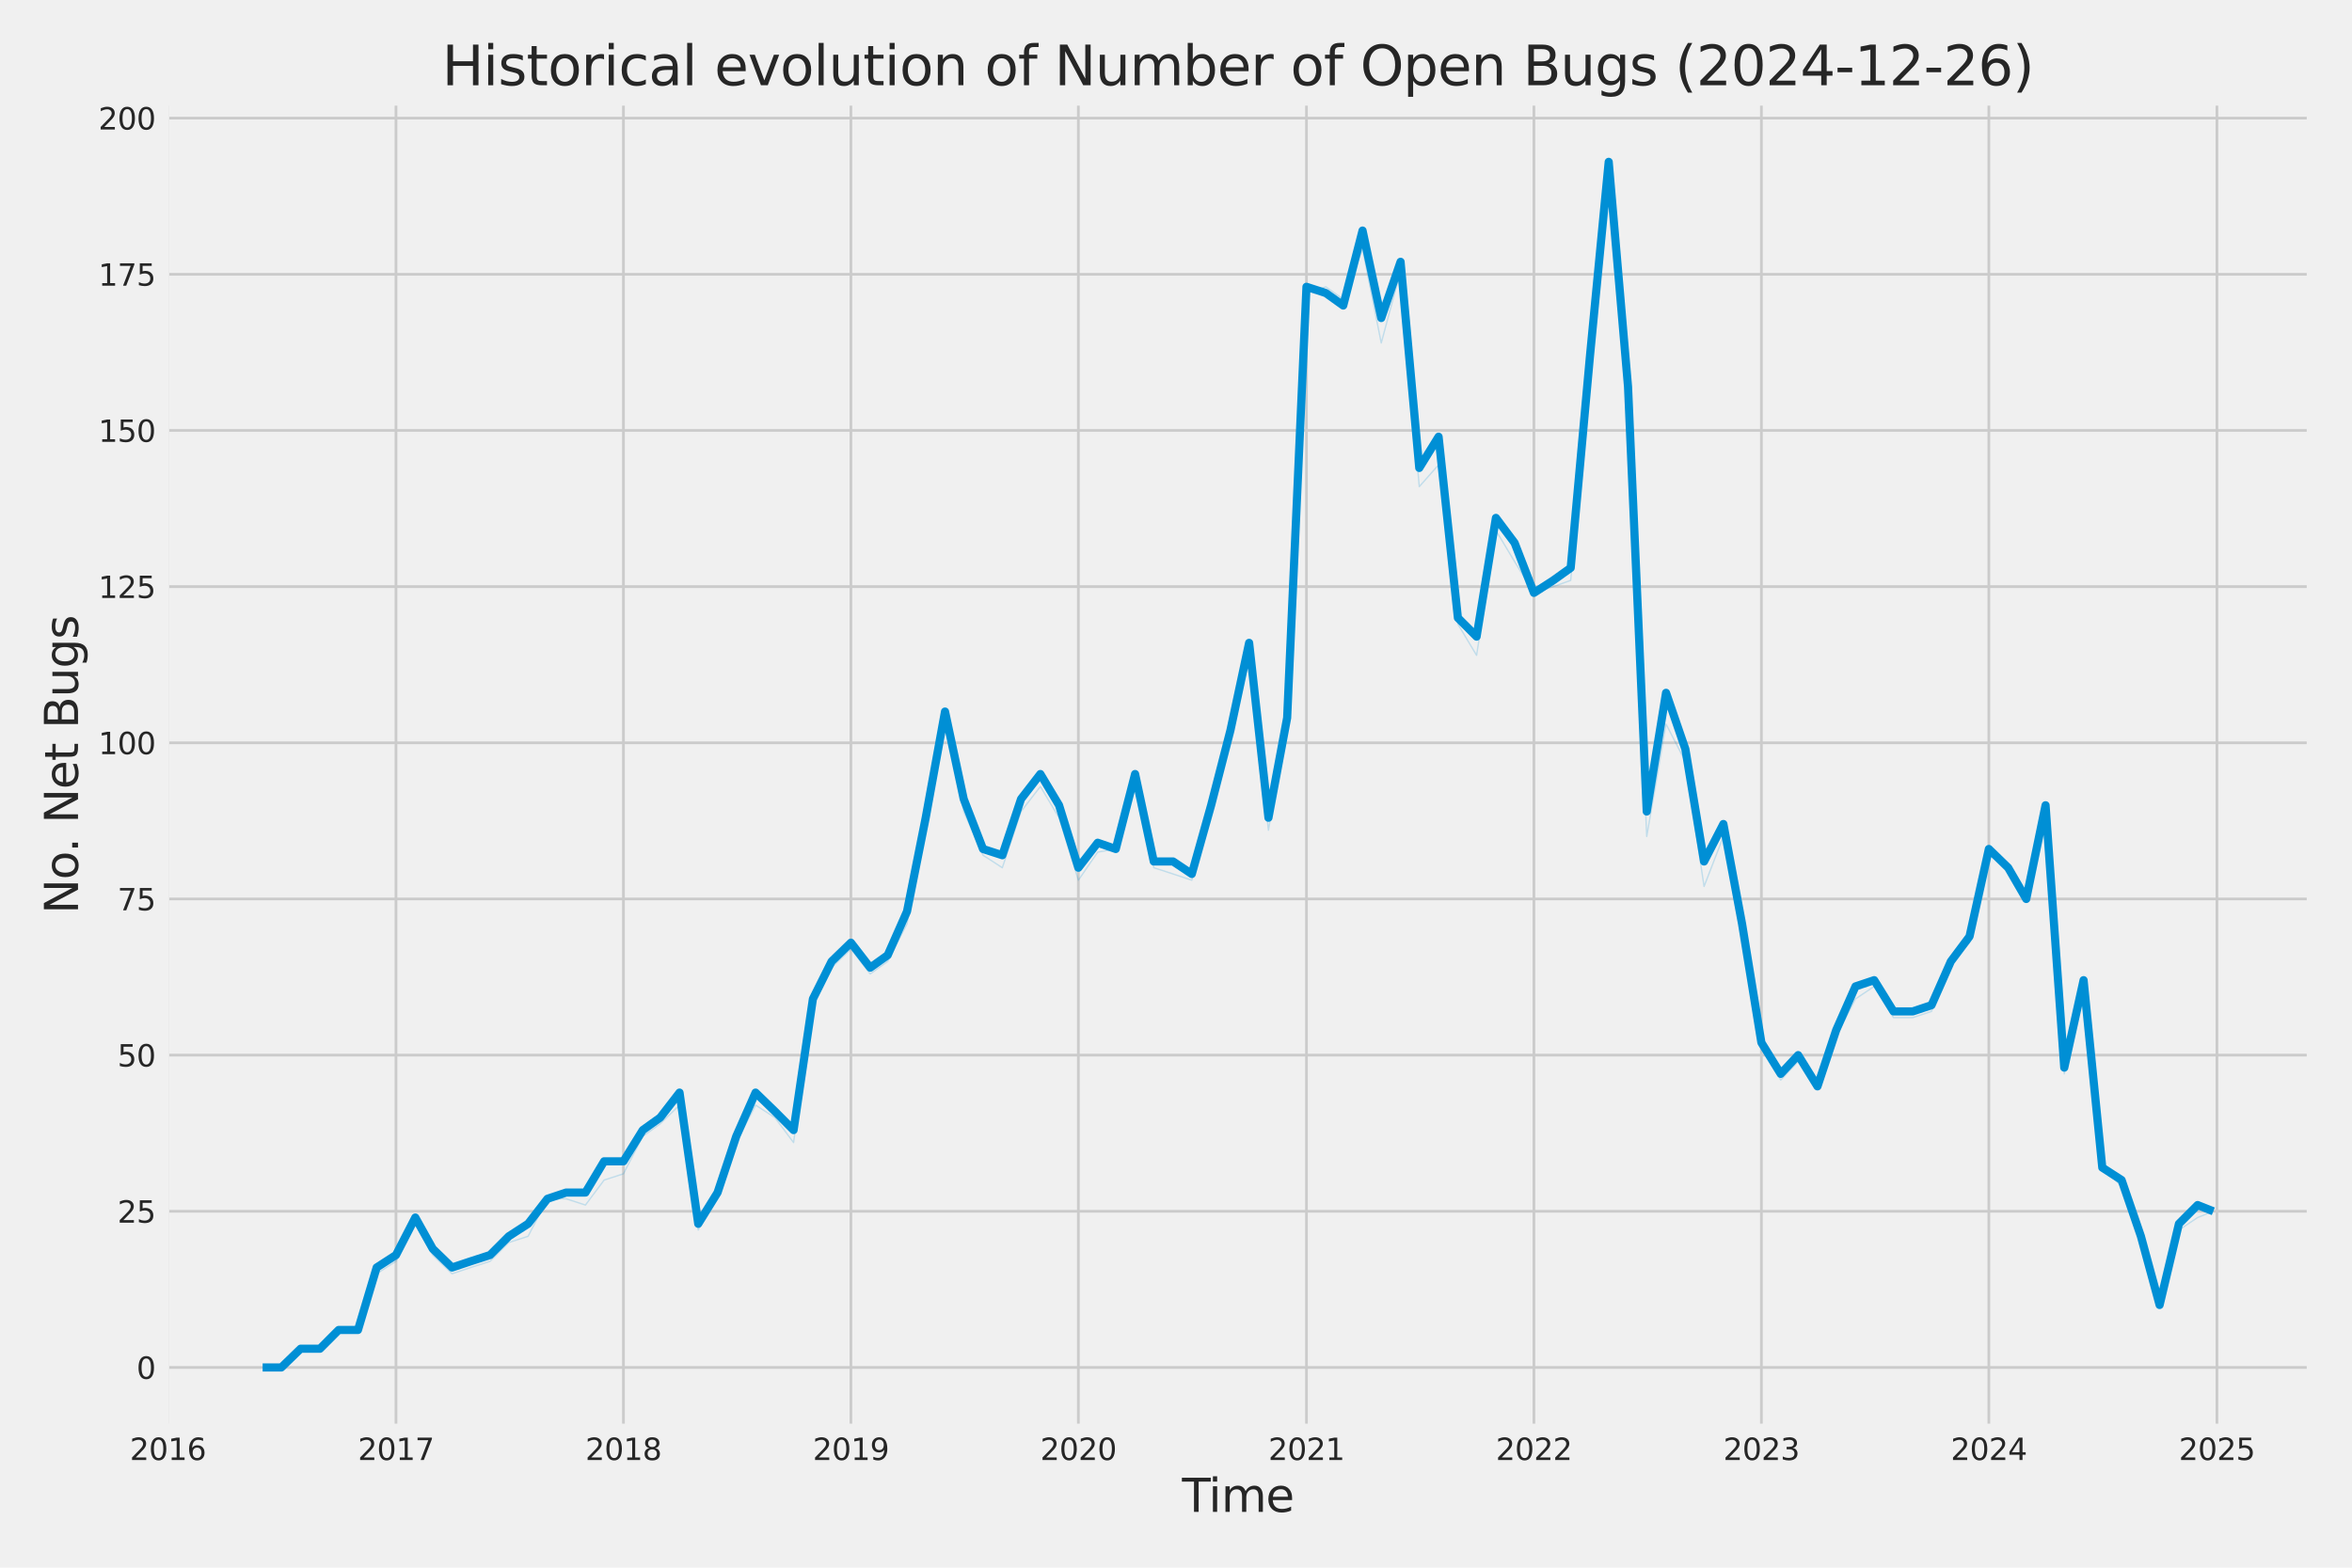 <?xml version="1.0" encoding="utf-8" standalone="no"?>
<!DOCTYPE svg PUBLIC "-//W3C//DTD SVG 1.1//EN"
  "http://www.w3.org/Graphics/SVG/1.1/DTD/svg11.dtd">
<svg xmlns:xlink="http://www.w3.org/1999/xlink" width="864pt" height="576pt" viewBox="0 0 864 576" xmlns="http://www.w3.org/2000/svg" version="1.1">
 <defs>
  <style type="text/css">*{stroke-linejoin: round; stroke-linecap: butt}</style>
 </defs>
 <g id="figure_1">
  <g id="patch_1">
   <path d="M 0 576 
L 864 576 
L 864 0 
L 0 0 
z
" style="fill: #f0f0f0"/>
  </g>
  <g id="axes_1">
   <g id="patch_2">
    <path d="M 60.645 524.58 
L 848.88 524.58 
L 848.88 37.32 
L 60.645 37.32 
z
" style="fill: #f0f0f0"/>
   </g>
   <g id="matplotlib.axis_1">
    <g id="xtick_1">
     <g id="line2d_1">
      <path d="M 61.677 524.58 
L 61.677 37.32 
" clip-path="url(#pf148a5ebc9)" style="fill: none; stroke: #cbcbcb"/>
     </g>
     <g id="text_1">
      <!-- 2016 -->
      <g style="fill: #262626" transform="translate(47.68 536.438)scale(0.11 -0.11)">
       <defs>
        <path id="DejaVuSans-32" d="M 1228 531 
L 3431 531 
L 3431 0 
L 469 0 
L 469 531 
Q 828 903 1448 1529 
Q 2069 2156 2228 2338 
Q 2531 2678 2651 2914 
Q 2772 3150 2772 3378 
Q 2772 3750 2511 3984 
Q 2250 4219 1831 4219 
Q 1534 4219 1204 4116 
Q 875 4013 500 3803 
L 500 4441 
Q 881 4594 1212 4672 
Q 1544 4750 1819 4750 
Q 2544 4750 2975 4387 
Q 3406 4025 3406 3419 
Q 3406 3131 3298 2873 
Q 3191 2616 2906 2266 
Q 2828 2175 2409 1742 
Q 1991 1309 1228 531 
z
" transform="scale(0.016)"/>
        <path id="DejaVuSans-30" d="M 2034 4250 
Q 1547 4250 1301 3770 
Q 1056 3291 1056 2328 
Q 1056 1369 1301 889 
Q 1547 409 2034 409 
Q 2525 409 2770 889 
Q 3016 1369 3016 2328 
Q 3016 3291 2770 3770 
Q 2525 4250 2034 4250 
z
M 2034 4750 
Q 2819 4750 3233 4129 
Q 3647 3509 3647 2328 
Q 3647 1150 3233 529 
Q 2819 -91 2034 -91 
Q 1250 -91 836 529 
Q 422 1150 422 2328 
Q 422 3509 836 4129 
Q 1250 4750 2034 4750 
z
" transform="scale(0.016)"/>
        <path id="DejaVuSans-31" d="M 794 531 
L 1825 531 
L 1825 4091 
L 703 3866 
L 703 4441 
L 1819 4666 
L 2450 4666 
L 2450 531 
L 3481 531 
L 3481 0 
L 794 0 
L 794 531 
z
" transform="scale(0.016)"/>
        <path id="DejaVuSans-36" d="M 2113 2584 
Q 1688 2584 1439 2293 
Q 1191 2003 1191 1497 
Q 1191 994 1439 701 
Q 1688 409 2113 409 
Q 2538 409 2786 701 
Q 3034 994 3034 1497 
Q 3034 2003 2786 2293 
Q 2538 2584 2113 2584 
z
M 3366 4563 
L 3366 3988 
Q 3128 4100 2886 4159 
Q 2644 4219 2406 4219 
Q 1781 4219 1451 3797 
Q 1122 3375 1075 2522 
Q 1259 2794 1537 2939 
Q 1816 3084 2150 3084 
Q 2853 3084 3261 2657 
Q 3669 2231 3669 1497 
Q 3669 778 3244 343 
Q 2819 -91 2113 -91 
Q 1303 -91 875 529 
Q 447 1150 447 2328 
Q 447 3434 972 4092 
Q 1497 4750 2381 4750 
Q 2619 4750 2861 4703 
Q 3103 4656 3366 4563 
z
" transform="scale(0.016)"/>
       </defs>
       <use xlink:href="#DejaVuSans-32"/>
       <use xlink:href="#DejaVuSans-30" x="63.623"/>
       <use xlink:href="#DejaVuSans-31" x="127.246"/>
       <use xlink:href="#DejaVuSans-36" x="190.869"/>
      </g>
     </g>
    </g>
    <g id="xtick_2">
     <g id="line2d_2">
      <path d="M 145.464 524.58 
L 145.464 37.32 
" clip-path="url(#pf148a5ebc9)" style="fill: none; stroke: #cbcbcb"/>
     </g>
     <g id="text_2">
      <!-- 2017 -->
      <g style="fill: #262626" transform="translate(131.467 536.438)scale(0.11 -0.11)">
       <defs>
        <path id="DejaVuSans-37" d="M 525 4666 
L 3525 4666 
L 3525 4397 
L 1831 0 
L 1172 0 
L 2766 4134 
L 525 4134 
L 525 4666 
z
" transform="scale(0.016)"/>
       </defs>
       <use xlink:href="#DejaVuSans-32"/>
       <use xlink:href="#DejaVuSans-30" x="63.623"/>
       <use xlink:href="#DejaVuSans-31" x="127.246"/>
       <use xlink:href="#DejaVuSans-37" x="190.869"/>
      </g>
     </g>
    </g>
    <g id="xtick_3">
     <g id="line2d_3">
      <path d="M 229.022 524.58 
L 229.022 37.32 
" clip-path="url(#pf148a5ebc9)" style="fill: none; stroke: #cbcbcb"/>
     </g>
     <g id="text_3">
      <!-- 2018 -->
      <g style="fill: #262626" transform="translate(215.025 536.438)scale(0.11 -0.11)">
       <defs>
        <path id="DejaVuSans-38" d="M 2034 2216 
Q 1584 2216 1326 1975 
Q 1069 1734 1069 1313 
Q 1069 891 1326 650 
Q 1584 409 2034 409 
Q 2484 409 2743 651 
Q 3003 894 3003 1313 
Q 3003 1734 2745 1975 
Q 2488 2216 2034 2216 
z
M 1403 2484 
Q 997 2584 770 2862 
Q 544 3141 544 3541 
Q 544 4100 942 4425 
Q 1341 4750 2034 4750 
Q 2731 4750 3128 4425 
Q 3525 4100 3525 3541 
Q 3525 3141 3298 2862 
Q 3072 2584 2669 2484 
Q 3125 2378 3379 2068 
Q 3634 1759 3634 1313 
Q 3634 634 3220 271 
Q 2806 -91 2034 -91 
Q 1263 -91 848 271 
Q 434 634 434 1313 
Q 434 1759 690 2068 
Q 947 2378 1403 2484 
z
M 1172 3481 
Q 1172 3119 1398 2916 
Q 1625 2713 2034 2713 
Q 2441 2713 2670 2916 
Q 2900 3119 2900 3481 
Q 2900 3844 2670 4047 
Q 2441 4250 2034 4250 
Q 1625 4250 1398 4047 
Q 1172 3844 1172 3481 
z
" transform="scale(0.016)"/>
       </defs>
       <use xlink:href="#DejaVuSans-32"/>
       <use xlink:href="#DejaVuSans-30" x="63.623"/>
       <use xlink:href="#DejaVuSans-31" x="127.246"/>
       <use xlink:href="#DejaVuSans-38" x="190.869"/>
      </g>
     </g>
    </g>
    <g id="xtick_4">
     <g id="line2d_4">
      <path d="M 312.58 524.58 
L 312.58 37.32 
" clip-path="url(#pf148a5ebc9)" style="fill: none; stroke: #cbcbcb"/>
     </g>
     <g id="text_4">
      <!-- 2019 -->
      <g style="fill: #262626" transform="translate(298.583 536.438)scale(0.11 -0.11)">
       <defs>
        <path id="DejaVuSans-39" d="M 703 97 
L 703 672 
Q 941 559 1184 500 
Q 1428 441 1663 441 
Q 2288 441 2617 861 
Q 2947 1281 2994 2138 
Q 2813 1869 2534 1725 
Q 2256 1581 1919 1581 
Q 1219 1581 811 2004 
Q 403 2428 403 3163 
Q 403 3881 828 4315 
Q 1253 4750 1959 4750 
Q 2769 4750 3195 4129 
Q 3622 3509 3622 2328 
Q 3622 1225 3098 567 
Q 2575 -91 1691 -91 
Q 1453 -91 1209 -44 
Q 966 3 703 97 
z
M 1959 2075 
Q 2384 2075 2632 2365 
Q 2881 2656 2881 3163 
Q 2881 3666 2632 3958 
Q 2384 4250 1959 4250 
Q 1534 4250 1286 3958 
Q 1038 3666 1038 3163 
Q 1038 2656 1286 2365 
Q 1534 2075 1959 2075 
z
" transform="scale(0.016)"/>
       </defs>
       <use xlink:href="#DejaVuSans-32"/>
       <use xlink:href="#DejaVuSans-30" x="63.623"/>
       <use xlink:href="#DejaVuSans-31" x="127.246"/>
       <use xlink:href="#DejaVuSans-39" x="190.869"/>
      </g>
     </g>
    </g>
    <g id="xtick_5">
     <g id="line2d_5">
      <path d="M 396.138 524.58 
L 396.138 37.32 
" clip-path="url(#pf148a5ebc9)" style="fill: none; stroke: #cbcbcb"/>
     </g>
     <g id="text_5">
      <!-- 2020 -->
      <g style="fill: #262626" transform="translate(382.141 536.438)scale(0.11 -0.11)">
       <use xlink:href="#DejaVuSans-32"/>
       <use xlink:href="#DejaVuSans-30" x="63.623"/>
       <use xlink:href="#DejaVuSans-32" x="127.246"/>
       <use xlink:href="#DejaVuSans-30" x="190.869"/>
      </g>
     </g>
    </g>
    <g id="xtick_6">
     <g id="line2d_6">
      <path d="M 479.925 524.58 
L 479.925 37.32 
" clip-path="url(#pf148a5ebc9)" style="fill: none; stroke: #cbcbcb"/>
     </g>
     <g id="text_6">
      <!-- 2021 -->
      <g style="fill: #262626" transform="translate(465.928 536.438)scale(0.11 -0.11)">
       <use xlink:href="#DejaVuSans-32"/>
       <use xlink:href="#DejaVuSans-30" x="63.623"/>
       <use xlink:href="#DejaVuSans-32" x="127.246"/>
       <use xlink:href="#DejaVuSans-31" x="190.869"/>
      </g>
     </g>
    </g>
    <g id="xtick_7">
     <g id="line2d_7">
      <path d="M 563.483 524.58 
L 563.483 37.32 
" clip-path="url(#pf148a5ebc9)" style="fill: none; stroke: #cbcbcb"/>
     </g>
     <g id="text_7">
      <!-- 2022 -->
      <g style="fill: #262626" transform="translate(549.486 536.438)scale(0.11 -0.11)">
       <use xlink:href="#DejaVuSans-32"/>
       <use xlink:href="#DejaVuSans-30" x="63.623"/>
       <use xlink:href="#DejaVuSans-32" x="127.246"/>
       <use xlink:href="#DejaVuSans-32" x="190.869"/>
      </g>
     </g>
    </g>
    <g id="xtick_8">
     <g id="line2d_8">
      <path d="M 647.041 524.58 
L 647.041 37.32 
" clip-path="url(#pf148a5ebc9)" style="fill: none; stroke: #cbcbcb"/>
     </g>
     <g id="text_8">
      <!-- 2023 -->
      <g style="fill: #262626" transform="translate(633.044 536.438)scale(0.11 -0.11)">
       <defs>
        <path id="DejaVuSans-33" d="M 2597 2516 
Q 3050 2419 3304 2112 
Q 3559 1806 3559 1356 
Q 3559 666 3084 287 
Q 2609 -91 1734 -91 
Q 1441 -91 1130 -33 
Q 819 25 488 141 
L 488 750 
Q 750 597 1062 519 
Q 1375 441 1716 441 
Q 2309 441 2620 675 
Q 2931 909 2931 1356 
Q 2931 1769 2642 2001 
Q 2353 2234 1838 2234 
L 1294 2234 
L 1294 2753 
L 1863 2753 
Q 2328 2753 2575 2939 
Q 2822 3125 2822 3475 
Q 2822 3834 2567 4026 
Q 2313 4219 1838 4219 
Q 1578 4219 1281 4162 
Q 984 4106 628 3988 
L 628 4550 
Q 988 4650 1302 4700 
Q 1616 4750 1894 4750 
Q 2613 4750 3031 4423 
Q 3450 4097 3450 3541 
Q 3450 3153 3228 2886 
Q 3006 2619 2597 2516 
z
" transform="scale(0.016)"/>
       </defs>
       <use xlink:href="#DejaVuSans-32"/>
       <use xlink:href="#DejaVuSans-30" x="63.623"/>
       <use xlink:href="#DejaVuSans-32" x="127.246"/>
       <use xlink:href="#DejaVuSans-33" x="190.869"/>
      </g>
     </g>
    </g>
    <g id="xtick_9">
     <g id="line2d_9">
      <path d="M 730.6 524.58 
L 730.6 37.32 
" clip-path="url(#pf148a5ebc9)" style="fill: none; stroke: #cbcbcb"/>
     </g>
     <g id="text_9">
      <!-- 2024 -->
      <g style="fill: #262626" transform="translate(716.602 536.438)scale(0.11 -0.11)">
       <defs>
        <path id="DejaVuSans-34" d="M 2419 4116 
L 825 1625 
L 2419 1625 
L 2419 4116 
z
M 2253 4666 
L 3047 4666 
L 3047 1625 
L 3713 1625 
L 3713 1100 
L 3047 1100 
L 3047 0 
L 2419 0 
L 2419 1100 
L 313 1100 
L 313 1709 
L 2253 4666 
z
" transform="scale(0.016)"/>
       </defs>
       <use xlink:href="#DejaVuSans-32"/>
       <use xlink:href="#DejaVuSans-30" x="63.623"/>
       <use xlink:href="#DejaVuSans-32" x="127.246"/>
       <use xlink:href="#DejaVuSans-34" x="190.869"/>
      </g>
     </g>
    </g>
    <g id="xtick_10">
     <g id="line2d_10">
      <path d="M 814.387 524.58 
L 814.387 37.32 
" clip-path="url(#pf148a5ebc9)" style="fill: none; stroke: #cbcbcb"/>
     </g>
     <g id="text_10">
      <!-- 2025 -->
      <g style="fill: #262626" transform="translate(800.389 536.438)scale(0.11 -0.11)">
       <defs>
        <path id="DejaVuSans-35" d="M 691 4666 
L 3169 4666 
L 3169 4134 
L 1269 4134 
L 1269 2991 
Q 1406 3038 1543 3061 
Q 1681 3084 1819 3084 
Q 2600 3084 3056 2656 
Q 3513 2228 3513 1497 
Q 3513 744 3044 326 
Q 2575 -91 1722 -91 
Q 1428 -91 1123 -41 
Q 819 9 494 109 
L 494 744 
Q 775 591 1075 516 
Q 1375 441 1709 441 
Q 2250 441 2565 725 
Q 2881 1009 2881 1497 
Q 2881 1984 2565 2268 
Q 2250 2553 1709 2553 
Q 1456 2553 1204 2497 
Q 953 2441 691 2322 
L 691 4666 
z
" transform="scale(0.016)"/>
       </defs>
       <use xlink:href="#DejaVuSans-32"/>
       <use xlink:href="#DejaVuSans-30" x="63.623"/>
       <use xlink:href="#DejaVuSans-32" x="127.246"/>
       <use xlink:href="#DejaVuSans-35" x="190.869"/>
      </g>
     </g>
    </g>
    <g id="text_11">
     <!-- Time -->
     <g style="fill: #262626" transform="translate(434.21 555.491)scale(0.168 -0.168)">
      <defs>
       <path id="DejaVuSans-54" d="M -19 4666 
L 3928 4666 
L 3928 4134 
L 2272 4134 
L 2272 0 
L 1638 0 
L 1638 4134 
L -19 4134 
L -19 4666 
z
" transform="scale(0.016)"/>
       <path id="DejaVuSans-69" d="M 603 3500 
L 1178 3500 
L 1178 0 
L 603 0 
L 603 3500 
z
M 603 4863 
L 1178 4863 
L 1178 4134 
L 603 4134 
L 603 4863 
z
" transform="scale(0.016)"/>
       <path id="DejaVuSans-6d" d="M 3328 2828 
Q 3544 3216 3844 3400 
Q 4144 3584 4550 3584 
Q 5097 3584 5394 3201 
Q 5691 2819 5691 2113 
L 5691 0 
L 5113 0 
L 5113 2094 
Q 5113 2597 4934 2840 
Q 4756 3084 4391 3084 
Q 3944 3084 3684 2787 
Q 3425 2491 3425 1978 
L 3425 0 
L 2847 0 
L 2847 2094 
Q 2847 2600 2669 2842 
Q 2491 3084 2119 3084 
Q 1678 3084 1418 2786 
Q 1159 2488 1159 1978 
L 1159 0 
L 581 0 
L 581 3500 
L 1159 3500 
L 1159 2956 
Q 1356 3278 1631 3431 
Q 1906 3584 2284 3584 
Q 2666 3584 2933 3390 
Q 3200 3197 3328 2828 
z
" transform="scale(0.016)"/>
       <path id="DejaVuSans-65" d="M 3597 1894 
L 3597 1613 
L 953 1613 
Q 991 1019 1311 708 
Q 1631 397 2203 397 
Q 2534 397 2845 478 
Q 3156 559 3463 722 
L 3463 178 
Q 3153 47 2828 -22 
Q 2503 -91 2169 -91 
Q 1331 -91 842 396 
Q 353 884 353 1716 
Q 353 2575 817 3079 
Q 1281 3584 2069 3584 
Q 2775 3584 3186 3129 
Q 3597 2675 3597 1894 
z
M 3022 2063 
Q 3016 2534 2758 2815 
Q 2500 3097 2075 3097 
Q 1594 3097 1305 2825 
Q 1016 2553 972 2059 
L 3022 2063 
z
" transform="scale(0.016)"/>
      </defs>
      <use xlink:href="#DejaVuSans-54"/>
      <use xlink:href="#DejaVuSans-69" x="57.959"/>
      <use xlink:href="#DejaVuSans-6d" x="85.742"/>
      <use xlink:href="#DejaVuSans-65" x="183.154"/>
     </g>
    </g>
   </g>
   <g id="matplotlib.axis_2">
    <g id="ytick_1">
     <g id="line2d_11">
      <path d="M 60.645 502.432 
L 848.88 502.432 
" clip-path="url(#pf148a5ebc9)" style="fill: none; stroke: #cbcbcb"/>
     </g>
     <g id="text_12">
      <!-- 0 -->
      <g style="fill: #262626" transform="translate(50.146 506.611)scale(0.11 -0.11)">
       <use xlink:href="#DejaVuSans-30"/>
      </g>
     </g>
    </g>
    <g id="ytick_2">
     <g id="line2d_12">
      <path d="M 60.645 445.053 
L 848.88 445.053 
" clip-path="url(#pf148a5ebc9)" style="fill: none; stroke: #cbcbcb"/>
     </g>
     <g id="text_13">
      <!-- 25 -->
      <g style="fill: #262626" transform="translate(43.148 449.232)scale(0.11 -0.11)">
       <use xlink:href="#DejaVuSans-32"/>
       <use xlink:href="#DejaVuSans-35" x="63.623"/>
      </g>
     </g>
    </g>
    <g id="ytick_3">
     <g id="line2d_13">
      <path d="M 60.645 387.674 
L 848.88 387.674 
" clip-path="url(#pf148a5ebc9)" style="fill: none; stroke: #cbcbcb"/>
     </g>
     <g id="text_14">
      <!-- 50 -->
      <g style="fill: #262626" transform="translate(43.148 391.854)scale(0.11 -0.11)">
       <use xlink:href="#DejaVuSans-35"/>
       <use xlink:href="#DejaVuSans-30" x="63.623"/>
      </g>
     </g>
    </g>
    <g id="ytick_4">
     <g id="line2d_14">
      <path d="M 60.645 330.296 
L 848.88 330.296 
" clip-path="url(#pf148a5ebc9)" style="fill: none; stroke: #cbcbcb"/>
     </g>
     <g id="text_15">
      <!-- 75 -->
      <g style="fill: #262626" transform="translate(43.148 334.475)scale(0.11 -0.11)">
       <use xlink:href="#DejaVuSans-37"/>
       <use xlink:href="#DejaVuSans-35" x="63.623"/>
      </g>
     </g>
    </g>
    <g id="ytick_5">
     <g id="line2d_15">
      <path d="M 60.645 272.917 
L 848.88 272.917 
" clip-path="url(#pf148a5ebc9)" style="fill: none; stroke: #cbcbcb"/>
     </g>
     <g id="text_16">
      <!-- 100 -->
      <g style="fill: #262626" transform="translate(36.149 277.096)scale(0.11 -0.11)">
       <use xlink:href="#DejaVuSans-31"/>
       <use xlink:href="#DejaVuSans-30" x="63.623"/>
       <use xlink:href="#DejaVuSans-30" x="127.246"/>
      </g>
     </g>
    </g>
    <g id="ytick_6">
     <g id="line2d_16">
      <path d="M 60.645 215.538 
L 848.88 215.538 
" clip-path="url(#pf148a5ebc9)" style="fill: none; stroke: #cbcbcb"/>
     </g>
     <g id="text_17">
      <!-- 125 -->
      <g style="fill: #262626" transform="translate(36.149 219.717)scale(0.11 -0.11)">
       <use xlink:href="#DejaVuSans-31"/>
       <use xlink:href="#DejaVuSans-32" x="63.623"/>
       <use xlink:href="#DejaVuSans-35" x="127.246"/>
      </g>
     </g>
    </g>
    <g id="ytick_7">
     <g id="line2d_17">
      <path d="M 60.645 158.16 
L 848.88 158.16 
" clip-path="url(#pf148a5ebc9)" style="fill: none; stroke: #cbcbcb"/>
     </g>
     <g id="text_18">
      <!-- 150 -->
      <g style="fill: #262626" transform="translate(36.149 162.339)scale(0.11 -0.11)">
       <use xlink:href="#DejaVuSans-31"/>
       <use xlink:href="#DejaVuSans-35" x="63.623"/>
       <use xlink:href="#DejaVuSans-30" x="127.246"/>
      </g>
     </g>
    </g>
    <g id="ytick_8">
     <g id="line2d_18">
      <path d="M 60.645 100.781 
L 848.88 100.781 
" clip-path="url(#pf148a5ebc9)" style="fill: none; stroke: #cbcbcb"/>
     </g>
     <g id="text_19">
      <!-- 175 -->
      <g style="fill: #262626" transform="translate(36.149 104.96)scale(0.11 -0.11)">
       <use xlink:href="#DejaVuSans-31"/>
       <use xlink:href="#DejaVuSans-37" x="63.623"/>
       <use xlink:href="#DejaVuSans-35" x="127.246"/>
      </g>
     </g>
    </g>
    <g id="ytick_9">
     <g id="line2d_19">
      <path d="M 60.645 43.402 
L 848.88 43.402 
" clip-path="url(#pf148a5ebc9)" style="fill: none; stroke: #cbcbcb"/>
     </g>
     <g id="text_20">
      <!-- 200 -->
      <g style="fill: #262626" transform="translate(36.149 47.581)scale(0.11 -0.11)">
       <use xlink:href="#DejaVuSans-32"/>
       <use xlink:href="#DejaVuSans-30" x="63.623"/>
       <use xlink:href="#DejaVuSans-30" x="127.246"/>
      </g>
     </g>
    </g>
    <g id="text_21">
     <!-- No. Net Bugs -->
     <g style="fill: #262626" transform="translate(28.655 335.777)rotate(-90)scale(0.168 -0.168)">
      <defs>
       <path id="DejaVuSans-4e" d="M 628 4666 
L 1478 4666 
L 3547 763 
L 3547 4666 
L 4159 4666 
L 4159 0 
L 3309 0 
L 1241 3903 
L 1241 0 
L 628 0 
L 628 4666 
z
" transform="scale(0.016)"/>
       <path id="DejaVuSans-6f" d="M 1959 3097 
Q 1497 3097 1228 2736 
Q 959 2375 959 1747 
Q 959 1119 1226 758 
Q 1494 397 1959 397 
Q 2419 397 2687 759 
Q 2956 1122 2956 1747 
Q 2956 2369 2687 2733 
Q 2419 3097 1959 3097 
z
M 1959 3584 
Q 2709 3584 3137 3096 
Q 3566 2609 3566 1747 
Q 3566 888 3137 398 
Q 2709 -91 1959 -91 
Q 1206 -91 779 398 
Q 353 888 353 1747 
Q 353 2609 779 3096 
Q 1206 3584 1959 3584 
z
" transform="scale(0.016)"/>
       <path id="DejaVuSans-2e" d="M 684 794 
L 1344 794 
L 1344 0 
L 684 0 
L 684 794 
z
" transform="scale(0.016)"/>
       <path id="DejaVuSans-20" transform="scale(0.016)"/>
       <path id="DejaVuSans-74" d="M 1172 4494 
L 1172 3500 
L 2356 3500 
L 2356 3053 
L 1172 3053 
L 1172 1153 
Q 1172 725 1289 603 
Q 1406 481 1766 481 
L 2356 481 
L 2356 0 
L 1766 0 
Q 1100 0 847 248 
Q 594 497 594 1153 
L 594 3053 
L 172 3053 
L 172 3500 
L 594 3500 
L 594 4494 
L 1172 4494 
z
" transform="scale(0.016)"/>
       <path id="DejaVuSans-42" d="M 1259 2228 
L 1259 519 
L 2272 519 
Q 2781 519 3026 730 
Q 3272 941 3272 1375 
Q 3272 1813 3026 2020 
Q 2781 2228 2272 2228 
L 1259 2228 
z
M 1259 4147 
L 1259 2741 
L 2194 2741 
Q 2656 2741 2882 2914 
Q 3109 3088 3109 3444 
Q 3109 3797 2882 3972 
Q 2656 4147 2194 4147 
L 1259 4147 
z
M 628 4666 
L 2241 4666 
Q 2963 4666 3353 4366 
Q 3744 4066 3744 3513 
Q 3744 3084 3544 2831 
Q 3344 2578 2956 2516 
Q 3422 2416 3680 2098 
Q 3938 1781 3938 1306 
Q 3938 681 3513 340 
Q 3088 0 2303 0 
L 628 0 
L 628 4666 
z
" transform="scale(0.016)"/>
       <path id="DejaVuSans-75" d="M 544 1381 
L 544 3500 
L 1119 3500 
L 1119 1403 
Q 1119 906 1312 657 
Q 1506 409 1894 409 
Q 2359 409 2629 706 
Q 2900 1003 2900 1516 
L 2900 3500 
L 3475 3500 
L 3475 0 
L 2900 0 
L 2900 538 
Q 2691 219 2414 64 
Q 2138 -91 1772 -91 
Q 1169 -91 856 284 
Q 544 659 544 1381 
z
M 1991 3584 
L 1991 3584 
z
" transform="scale(0.016)"/>
       <path id="DejaVuSans-67" d="M 2906 1791 
Q 2906 2416 2648 2759 
Q 2391 3103 1925 3103 
Q 1463 3103 1205 2759 
Q 947 2416 947 1791 
Q 947 1169 1205 825 
Q 1463 481 1925 481 
Q 2391 481 2648 825 
Q 2906 1169 2906 1791 
z
M 3481 434 
Q 3481 -459 3084 -895 
Q 2688 -1331 1869 -1331 
Q 1566 -1331 1297 -1286 
Q 1028 -1241 775 -1147 
L 775 -588 
Q 1028 -725 1275 -790 
Q 1522 -856 1778 -856 
Q 2344 -856 2625 -561 
Q 2906 -266 2906 331 
L 2906 616 
Q 2728 306 2450 153 
Q 2172 0 1784 0 
Q 1141 0 747 490 
Q 353 981 353 1791 
Q 353 2603 747 3093 
Q 1141 3584 1784 3584 
Q 2172 3584 2450 3431 
Q 2728 3278 2906 2969 
L 2906 3500 
L 3481 3500 
L 3481 434 
z
" transform="scale(0.016)"/>
       <path id="DejaVuSans-73" d="M 2834 3397 
L 2834 2853 
Q 2591 2978 2328 3040 
Q 2066 3103 1784 3103 
Q 1356 3103 1142 2972 
Q 928 2841 928 2578 
Q 928 2378 1081 2264 
Q 1234 2150 1697 2047 
L 1894 2003 
Q 2506 1872 2764 1633 
Q 3022 1394 3022 966 
Q 3022 478 2636 193 
Q 2250 -91 1575 -91 
Q 1294 -91 989 -36 
Q 684 19 347 128 
L 347 722 
Q 666 556 975 473 
Q 1284 391 1588 391 
Q 1994 391 2212 530 
Q 2431 669 2431 922 
Q 2431 1156 2273 1281 
Q 2116 1406 1581 1522 
L 1381 1569 
Q 847 1681 609 1914 
Q 372 2147 372 2553 
Q 372 3047 722 3315 
Q 1072 3584 1716 3584 
Q 2034 3584 2315 3537 
Q 2597 3491 2834 3397 
z
" transform="scale(0.016)"/>
      </defs>
      <use xlink:href="#DejaVuSans-4e"/>
      <use xlink:href="#DejaVuSans-6f" x="74.805"/>
      <use xlink:href="#DejaVuSans-2e" x="134.236"/>
      <use xlink:href="#DejaVuSans-20" x="166.023"/>
      <use xlink:href="#DejaVuSans-4e" x="197.811"/>
      <use xlink:href="#DejaVuSans-65" x="272.615"/>
      <use xlink:href="#DejaVuSans-74" x="334.139"/>
      <use xlink:href="#DejaVuSans-20" x="373.348"/>
      <use xlink:href="#DejaVuSans-42" x="405.135"/>
      <use xlink:href="#DejaVuSans-75" x="473.738"/>
      <use xlink:href="#DejaVuSans-67" x="537.117"/>
      <use xlink:href="#DejaVuSans-73" x="600.594"/>
     </g>
    </g>
   </g>
   <g id="PolyCollection_1">
    <defs>
     <path id="m925fe7ba52" d="M 96.474 -73.568 
L 96.474 -73.568 
L 103.342 -73.568 
L 110.438 -80.454 
L 117.535 -80.454 
L 124.403 -87.339 
L 131.5 -87.339 
L 138.367 -107.995 
L 145.464 -112.586 
L 152.561 -126.357 
L 158.971 -114.881 
L 166.067 -107.995 
L 172.935 -110.291 
L 180.032 -112.586 
L 186.9 -119.471 
L 193.996 -121.766 
L 201.093 -135.537 
L 207.961 -135.537 
L 215.058 -133.242 
L 221.925 -142.423 
L 229.022 -144.718 
L 236.119 -158.489 
L 242.529 -163.079 
L 249.626 -169.964 
L 256.493 -124.061 
L 263.59 -137.832 
L 270.458 -156.194 
L 277.555 -169.964 
L 284.651 -165.374 
L 291.519 -156.194 
L 298.616 -208.982 
L 305.484 -220.458 
L 312.58 -227.343 
L 319.677 -218.163 
L 326.087 -222.753 
L 333.184 -236.524 
L 340.051 -274.394 
L 347.148 -309.968 
L 354.016 -277.836 
L 361.113 -261.77 
L 368.209 -257.18 
L 375.077 -277.836 
L 382.174 -287.017 
L 389.042 -275.541 
L 396.138 -252.59 
L 403.235 -262.918 
L 409.874 -264.065 
L 416.971 -289.312 
L 423.838 -257.18 
L 430.935 -254.885 
L 437.803 -252.59 
L 444.9 -277.836 
L 451.996 -309.968 
L 458.864 -332.92 
L 465.961 -270.951 
L 472.829 -312.264 
L 479.925 -468.334 
L 487.022 -470.629 
L 493.432 -466.039 
L 500.529 -484.4 
L 507.396 -449.973 
L 514.493 -476.367 
L 521.361 -397.184 
L 528.458 -405.217 
L 535.554 -346.691 
L 542.422 -335.215 
L 549.519 -381.118 
L 556.387 -369.642 
L 563.483 -358.167 
L 570.58 -360.462 
L 576.99 -362.757 
L 584.087 -439.644 
L 590.955 -509.646 
L 598.051 -427.021 
L 604.919 -268.656 
L 612.016 -309.968 
L 619.112 -296.198 
L 625.98 -250.295 
L 633.077 -268.656 
L 639.945 -231.933 
L 647.041 -192.916 
L 654.138 -179.145 
L 660.548 -186.03 
L 667.645 -176.85 
L 674.513 -195.211 
L 681.609 -208.982 
L 688.477 -213.572 
L 695.574 -202.096 
L 702.671 -202.096 
L 709.538 -204.392 
L 716.635 -222.753 
L 723.503 -229.638 
L 730.6 -261.77 
L 737.696 -257.18 
L 744.335 -245.704 
L 751.432 -275.541 
L 758.3 -181.44 
L 765.396 -212.425 
L 772.264 -147.013 
L 779.361 -140.127 
L 786.458 -121.766 
L 793.325 -96.52 
L 800.422 -124.061 
L 807.29 -128.652 
L 813.051 -130.947 
L 813.051 -130.947 
L 813.051 -130.947 
L 807.29 -128.652 
L 800.422 -124.061 
L 793.325 -96.52 
L 786.458 -121.766 
L 779.361 -140.127 
L 772.264 -147.013 
L 765.396 -212.425 
L 758.3 -181.44 
L 751.432 -275.541 
L 744.335 -245.704 
L 737.696 -257.18 
L 730.6 -261.77 
L 723.503 -229.638 
L 716.635 -222.753 
L 709.538 -204.392 
L 702.671 -202.096 
L 695.574 -202.096 
L 688.477 -213.572 
L 681.609 -208.982 
L 674.513 -195.211 
L 667.645 -176.85 
L 660.548 -186.03 
L 654.138 -179.145 
L 647.041 -192.916 
L 639.945 -231.933 
L 633.077 -268.656 
L 625.98 -250.295 
L 619.112 -296.198 
L 612.016 -309.968 
L 604.919 -268.656 
L 598.051 -427.021 
L 590.955 -509.646 
L 584.087 -439.644 
L 576.99 -362.757 
L 570.58 -360.462 
L 563.483 -358.167 
L 556.387 -369.642 
L 549.519 -381.118 
L 542.422 -335.215 
L 535.554 -346.691 
L 528.458 -405.217 
L 521.361 -397.184 
L 514.493 -476.367 
L 507.396 -449.973 
L 500.529 -484.4 
L 493.432 -466.039 
L 487.022 -470.629 
L 479.925 -468.334 
L 472.829 -312.264 
L 465.961 -270.951 
L 458.864 -332.92 
L 451.996 -309.968 
L 444.9 -277.836 
L 437.803 -252.59 
L 430.935 -254.885 
L 423.838 -257.18 
L 416.971 -289.312 
L 409.874 -264.065 
L 403.235 -262.918 
L 396.138 -252.59 
L 389.042 -275.541 
L 382.174 -287.017 
L 375.077 -277.836 
L 368.209 -257.18 
L 361.113 -261.77 
L 354.016 -277.836 
L 347.148 -309.968 
L 340.051 -274.394 
L 333.184 -236.524 
L 326.087 -222.753 
L 319.677 -218.163 
L 312.58 -227.343 
L 305.484 -220.458 
L 298.616 -208.982 
L 291.519 -156.194 
L 284.651 -165.374 
L 277.555 -169.964 
L 270.458 -156.194 
L 263.59 -137.832 
L 256.493 -124.061 
L 249.626 -169.964 
L 242.529 -163.079 
L 236.119 -158.489 
L 229.022 -144.718 
L 221.925 -142.423 
L 215.058 -133.242 
L 207.961 -135.537 
L 201.093 -135.537 
L 193.996 -121.766 
L 186.9 -119.471 
L 180.032 -112.586 
L 172.935 -110.291 
L 166.067 -107.995 
L 158.971 -114.881 
L 152.561 -126.357 
L 145.464 -112.586 
L 138.367 -107.995 
L 131.5 -87.339 
L 124.403 -87.339 
L 117.535 -80.454 
L 110.438 -80.454 
L 103.342 -73.568 
L 96.474 -73.568 
z
" style="stroke: #008fd5; stroke-opacity: 0.2; stroke-width: 0.5"/>
    </defs>
    <g clip-path="url(#pf148a5ebc9)">
     <use xlink:href="#m925fe7ba52" x="0" y="576" style="fill: #008fd5; fill-opacity: 0.2; stroke: #008fd5; stroke-opacity: 0.2; stroke-width: 0.5"/>
    </g>
   </g>
   <g id="line2d_20">
    <path d="M 96.474 502.432 
L 103.342 502.432 
L 110.438 495.546 
L 117.535 495.546 
L 124.403 488.661 
L 131.5 488.661 
L 138.367 465.709 
L 145.464 461.119 
L 152.561 447.348 
L 158.971 458.824 
L 166.067 465.709 
L 172.935 463.414 
L 180.032 461.119 
L 186.9 454.234 
L 193.996 449.643 
L 201.093 440.463 
L 207.961 438.168 
L 215.058 438.168 
L 221.925 426.692 
L 229.022 426.692 
L 236.119 415.216 
L 242.529 410.626 
L 249.626 401.445 
L 256.493 449.643 
L 263.59 438.168 
L 270.458 417.511 
L 277.555 401.445 
L 284.651 408.331 
L 291.519 415.216 
L 298.616 367.018 
L 305.484 353.247 
L 312.58 346.362 
L 319.677 355.542 
L 326.087 350.952 
L 333.184 334.886 
L 340.051 300.459 
L 347.148 261.441 
L 354.016 293.573 
L 361.113 311.935 
L 368.209 314.23 
L 375.077 293.573 
L 382.174 284.393 
L 389.042 295.868 
L 396.138 318.82 
L 403.235 309.639 
L 409.874 311.935 
L 416.971 284.393 
L 423.838 316.525 
L 430.935 316.525 
L 437.803 321.115 
L 444.9 295.868 
L 451.996 268.327 
L 458.864 236.195 
L 465.961 300.459 
L 472.829 263.736 
L 479.925 105.371 
L 487.022 107.666 
L 493.432 112.257 
L 500.529 84.715 
L 507.396 116.847 
L 514.493 96.191 
L 521.361 171.93 
L 528.458 160.455 
L 535.554 227.014 
L 542.422 233.899 
L 549.519 190.292 
L 556.387 199.472 
L 563.483 217.833 
L 570.58 213.243 
L 576.99 208.653 
L 584.087 130.618 
L 590.955 59.468 
L 598.051 142.094 
L 604.919 298.164 
L 612.016 254.556 
L 619.112 275.212 
L 625.98 316.525 
L 633.077 302.754 
L 639.945 339.476 
L 647.041 383.084 
L 654.138 394.56 
L 660.548 387.674 
L 667.645 399.15 
L 674.513 378.494 
L 681.609 362.428 
L 688.477 360.133 
L 695.574 371.608 
L 702.671 371.608 
L 709.538 369.313 
L 716.635 353.247 
L 723.503 344.067 
L 730.6 311.935 
L 737.696 318.82 
L 744.335 330.296 
L 751.432 295.868 
L 758.3 392.265 
L 765.396 360.133 
L 772.264 428.987 
L 779.361 433.577 
L 786.458 454.234 
L 793.325 479.48 
L 800.422 449.643 
L 807.29 442.758 
L 813.051 445.053 
" clip-path="url(#pf148a5ebc9)" style="fill: none; stroke: #008fd5; stroke-width: 3"/>
   </g>
   <g id="patch_3">
    <path d="M 60.645 524.58 
L 60.645 37.32 
" style="fill: none; stroke: #f0f0f0; stroke-width: 3; stroke-linejoin: miter; stroke-linecap: square"/>
   </g>
   <g id="patch_4">
    <path d="M 848.88 524.58 
L 848.88 37.32 
" style="fill: none; stroke: #f0f0f0; stroke-width: 3; stroke-linejoin: miter; stroke-linecap: square"/>
   </g>
   <g id="patch_5">
    <path d="M 60.645 524.58 
L 848.88 524.58 
" style="fill: none; stroke: #f0f0f0; stroke-width: 3; stroke-linejoin: miter; stroke-linecap: square"/>
   </g>
   <g id="patch_6">
    <path d="M 60.645 37.32 
L 848.88 37.32 
" style="fill: none; stroke: #f0f0f0; stroke-width: 3; stroke-linejoin: miter; stroke-linecap: square"/>
   </g>
   <g id="text_22">
    <!-- Historical evolution of Number of Open Bugs (2024-12-26) -->
    <g style="fill: #262626" transform="translate(162.378 31.32)scale(0.2 -0.2)">
     <defs>
      <path id="DejaVuSans-48" d="M 628 4666 
L 1259 4666 
L 1259 2753 
L 3553 2753 
L 3553 4666 
L 4184 4666 
L 4184 0 
L 3553 0 
L 3553 2222 
L 1259 2222 
L 1259 0 
L 628 0 
L 628 4666 
z
" transform="scale(0.016)"/>
      <path id="DejaVuSans-72" d="M 2631 2963 
Q 2534 3019 2420 3045 
Q 2306 3072 2169 3072 
Q 1681 3072 1420 2755 
Q 1159 2438 1159 1844 
L 1159 0 
L 581 0 
L 581 3500 
L 1159 3500 
L 1159 2956 
Q 1341 3275 1631 3429 
Q 1922 3584 2338 3584 
Q 2397 3584 2469 3576 
Q 2541 3569 2628 3553 
L 2631 2963 
z
" transform="scale(0.016)"/>
      <path id="DejaVuSans-63" d="M 3122 3366 
L 3122 2828 
Q 2878 2963 2633 3030 
Q 2388 3097 2138 3097 
Q 1578 3097 1268 2742 
Q 959 2388 959 1747 
Q 959 1106 1268 751 
Q 1578 397 2138 397 
Q 2388 397 2633 464 
Q 2878 531 3122 666 
L 3122 134 
Q 2881 22 2623 -34 
Q 2366 -91 2075 -91 
Q 1284 -91 818 406 
Q 353 903 353 1747 
Q 353 2603 823 3093 
Q 1294 3584 2113 3584 
Q 2378 3584 2631 3529 
Q 2884 3475 3122 3366 
z
" transform="scale(0.016)"/>
      <path id="DejaVuSans-61" d="M 2194 1759 
Q 1497 1759 1228 1600 
Q 959 1441 959 1056 
Q 959 750 1161 570 
Q 1363 391 1709 391 
Q 2188 391 2477 730 
Q 2766 1069 2766 1631 
L 2766 1759 
L 2194 1759 
z
M 3341 1997 
L 3341 0 
L 2766 0 
L 2766 531 
Q 2569 213 2275 61 
Q 1981 -91 1556 -91 
Q 1019 -91 701 211 
Q 384 513 384 1019 
Q 384 1609 779 1909 
Q 1175 2209 1959 2209 
L 2766 2209 
L 2766 2266 
Q 2766 2663 2505 2880 
Q 2244 3097 1772 3097 
Q 1472 3097 1187 3025 
Q 903 2953 641 2809 
L 641 3341 
Q 956 3463 1253 3523 
Q 1550 3584 1831 3584 
Q 2591 3584 2966 3190 
Q 3341 2797 3341 1997 
z
" transform="scale(0.016)"/>
      <path id="DejaVuSans-6c" d="M 603 4863 
L 1178 4863 
L 1178 0 
L 603 0 
L 603 4863 
z
" transform="scale(0.016)"/>
      <path id="DejaVuSans-76" d="M 191 3500 
L 800 3500 
L 1894 563 
L 2988 3500 
L 3597 3500 
L 2284 0 
L 1503 0 
L 191 3500 
z
" transform="scale(0.016)"/>
      <path id="DejaVuSans-6e" d="M 3513 2113 
L 3513 0 
L 2938 0 
L 2938 2094 
Q 2938 2591 2744 2837 
Q 2550 3084 2163 3084 
Q 1697 3084 1428 2787 
Q 1159 2491 1159 1978 
L 1159 0 
L 581 0 
L 581 3500 
L 1159 3500 
L 1159 2956 
Q 1366 3272 1645 3428 
Q 1925 3584 2291 3584 
Q 2894 3584 3203 3211 
Q 3513 2838 3513 2113 
z
" transform="scale(0.016)"/>
      <path id="DejaVuSans-66" d="M 2375 4863 
L 2375 4384 
L 1825 4384 
Q 1516 4384 1395 4259 
Q 1275 4134 1275 3809 
L 1275 3500 
L 2222 3500 
L 2222 3053 
L 1275 3053 
L 1275 0 
L 697 0 
L 697 3053 
L 147 3053 
L 147 3500 
L 697 3500 
L 697 3744 
Q 697 4328 969 4595 
Q 1241 4863 1831 4863 
L 2375 4863 
z
" transform="scale(0.016)"/>
      <path id="DejaVuSans-62" d="M 3116 1747 
Q 3116 2381 2855 2742 
Q 2594 3103 2138 3103 
Q 1681 3103 1420 2742 
Q 1159 2381 1159 1747 
Q 1159 1113 1420 752 
Q 1681 391 2138 391 
Q 2594 391 2855 752 
Q 3116 1113 3116 1747 
z
M 1159 2969 
Q 1341 3281 1617 3432 
Q 1894 3584 2278 3584 
Q 2916 3584 3314 3078 
Q 3713 2572 3713 1747 
Q 3713 922 3314 415 
Q 2916 -91 2278 -91 
Q 1894 -91 1617 61 
Q 1341 213 1159 525 
L 1159 0 
L 581 0 
L 581 4863 
L 1159 4863 
L 1159 2969 
z
" transform="scale(0.016)"/>
      <path id="DejaVuSans-4f" d="M 2522 4238 
Q 1834 4238 1429 3725 
Q 1025 3213 1025 2328 
Q 1025 1447 1429 934 
Q 1834 422 2522 422 
Q 3209 422 3611 934 
Q 4013 1447 4013 2328 
Q 4013 3213 3611 3725 
Q 3209 4238 2522 4238 
z
M 2522 4750 
Q 3503 4750 4090 4092 
Q 4678 3434 4678 2328 
Q 4678 1225 4090 567 
Q 3503 -91 2522 -91 
Q 1538 -91 948 565 
Q 359 1222 359 2328 
Q 359 3434 948 4092 
Q 1538 4750 2522 4750 
z
" transform="scale(0.016)"/>
      <path id="DejaVuSans-70" d="M 1159 525 
L 1159 -1331 
L 581 -1331 
L 581 3500 
L 1159 3500 
L 1159 2969 
Q 1341 3281 1617 3432 
Q 1894 3584 2278 3584 
Q 2916 3584 3314 3078 
Q 3713 2572 3713 1747 
Q 3713 922 3314 415 
Q 2916 -91 2278 -91 
Q 1894 -91 1617 61 
Q 1341 213 1159 525 
z
M 3116 1747 
Q 3116 2381 2855 2742 
Q 2594 3103 2138 3103 
Q 1681 3103 1420 2742 
Q 1159 2381 1159 1747 
Q 1159 1113 1420 752 
Q 1681 391 2138 391 
Q 2594 391 2855 752 
Q 3116 1113 3116 1747 
z
" transform="scale(0.016)"/>
      <path id="DejaVuSans-28" d="M 1984 4856 
Q 1566 4138 1362 3434 
Q 1159 2731 1159 2009 
Q 1159 1288 1364 580 
Q 1569 -128 1984 -844 
L 1484 -844 
Q 1016 -109 783 600 
Q 550 1309 550 2009 
Q 550 2706 781 3412 
Q 1013 4119 1484 4856 
L 1984 4856 
z
" transform="scale(0.016)"/>
      <path id="DejaVuSans-2d" d="M 313 2009 
L 1997 2009 
L 1997 1497 
L 313 1497 
L 313 2009 
z
" transform="scale(0.016)"/>
      <path id="DejaVuSans-29" d="M 513 4856 
L 1013 4856 
Q 1481 4119 1714 3412 
Q 1947 2706 1947 2009 
Q 1947 1309 1714 600 
Q 1481 -109 1013 -844 
L 513 -844 
Q 928 -128 1133 580 
Q 1338 1288 1338 2009 
Q 1338 2731 1133 3434 
Q 928 4138 513 4856 
z
" transform="scale(0.016)"/>
     </defs>
     <use xlink:href="#DejaVuSans-48"/>
     <use xlink:href="#DejaVuSans-69" x="75.195"/>
     <use xlink:href="#DejaVuSans-73" x="102.979"/>
     <use xlink:href="#DejaVuSans-74" x="155.078"/>
     <use xlink:href="#DejaVuSans-6f" x="194.287"/>
     <use xlink:href="#DejaVuSans-72" x="255.469"/>
     <use xlink:href="#DejaVuSans-69" x="296.582"/>
     <use xlink:href="#DejaVuSans-63" x="324.365"/>
     <use xlink:href="#DejaVuSans-61" x="379.346"/>
     <use xlink:href="#DejaVuSans-6c" x="440.625"/>
     <use xlink:href="#DejaVuSans-20" x="468.408"/>
     <use xlink:href="#DejaVuSans-65" x="500.195"/>
     <use xlink:href="#DejaVuSans-76" x="561.719"/>
     <use xlink:href="#DejaVuSans-6f" x="620.898"/>
     <use xlink:href="#DejaVuSans-6c" x="682.08"/>
     <use xlink:href="#DejaVuSans-75" x="709.863"/>
     <use xlink:href="#DejaVuSans-74" x="773.242"/>
     <use xlink:href="#DejaVuSans-69" x="812.451"/>
     <use xlink:href="#DejaVuSans-6f" x="840.234"/>
     <use xlink:href="#DejaVuSans-6e" x="901.416"/>
     <use xlink:href="#DejaVuSans-20" x="964.795"/>
     <use xlink:href="#DejaVuSans-6f" x="996.582"/>
     <use xlink:href="#DejaVuSans-66" x="1057.764"/>
     <use xlink:href="#DejaVuSans-20" x="1092.969"/>
     <use xlink:href="#DejaVuSans-4e" x="1124.756"/>
     <use xlink:href="#DejaVuSans-75" x="1199.561"/>
     <use xlink:href="#DejaVuSans-6d" x="1262.939"/>
     <use xlink:href="#DejaVuSans-62" x="1360.352"/>
     <use xlink:href="#DejaVuSans-65" x="1423.828"/>
     <use xlink:href="#DejaVuSans-72" x="1485.352"/>
     <use xlink:href="#DejaVuSans-20" x="1526.465"/>
     <use xlink:href="#DejaVuSans-6f" x="1558.252"/>
     <use xlink:href="#DejaVuSans-66" x="1619.434"/>
     <use xlink:href="#DejaVuSans-20" x="1654.639"/>
     <use xlink:href="#DejaVuSans-4f" x="1686.426"/>
     <use xlink:href="#DejaVuSans-70" x="1765.137"/>
     <use xlink:href="#DejaVuSans-65" x="1828.613"/>
     <use xlink:href="#DejaVuSans-6e" x="1890.137"/>
     <use xlink:href="#DejaVuSans-20" x="1953.516"/>
     <use xlink:href="#DejaVuSans-42" x="1985.303"/>
     <use xlink:href="#DejaVuSans-75" x="2053.906"/>
     <use xlink:href="#DejaVuSans-67" x="2117.285"/>
     <use xlink:href="#DejaVuSans-73" x="2180.762"/>
     <use xlink:href="#DejaVuSans-20" x="2232.861"/>
     <use xlink:href="#DejaVuSans-28" x="2264.648"/>
     <use xlink:href="#DejaVuSans-32" x="2303.662"/>
     <use xlink:href="#DejaVuSans-30" x="2367.285"/>
     <use xlink:href="#DejaVuSans-32" x="2430.908"/>
     <use xlink:href="#DejaVuSans-34" x="2494.531"/>
     <use xlink:href="#DejaVuSans-2d" x="2558.154"/>
     <use xlink:href="#DejaVuSans-31" x="2594.238"/>
     <use xlink:href="#DejaVuSans-32" x="2657.861"/>
     <use xlink:href="#DejaVuSans-2d" x="2721.484"/>
     <use xlink:href="#DejaVuSans-32" x="2757.568"/>
     <use xlink:href="#DejaVuSans-36" x="2821.191"/>
     <use xlink:href="#DejaVuSans-29" x="2884.814"/>
    </g>
   </g>
  </g>
 </g>
 <defs>
  <clipPath id="pf148a5ebc9">
   <rect x="60.645" y="37.32" width="788.235" height="487.26"/>
  </clipPath>
 </defs>
</svg>
